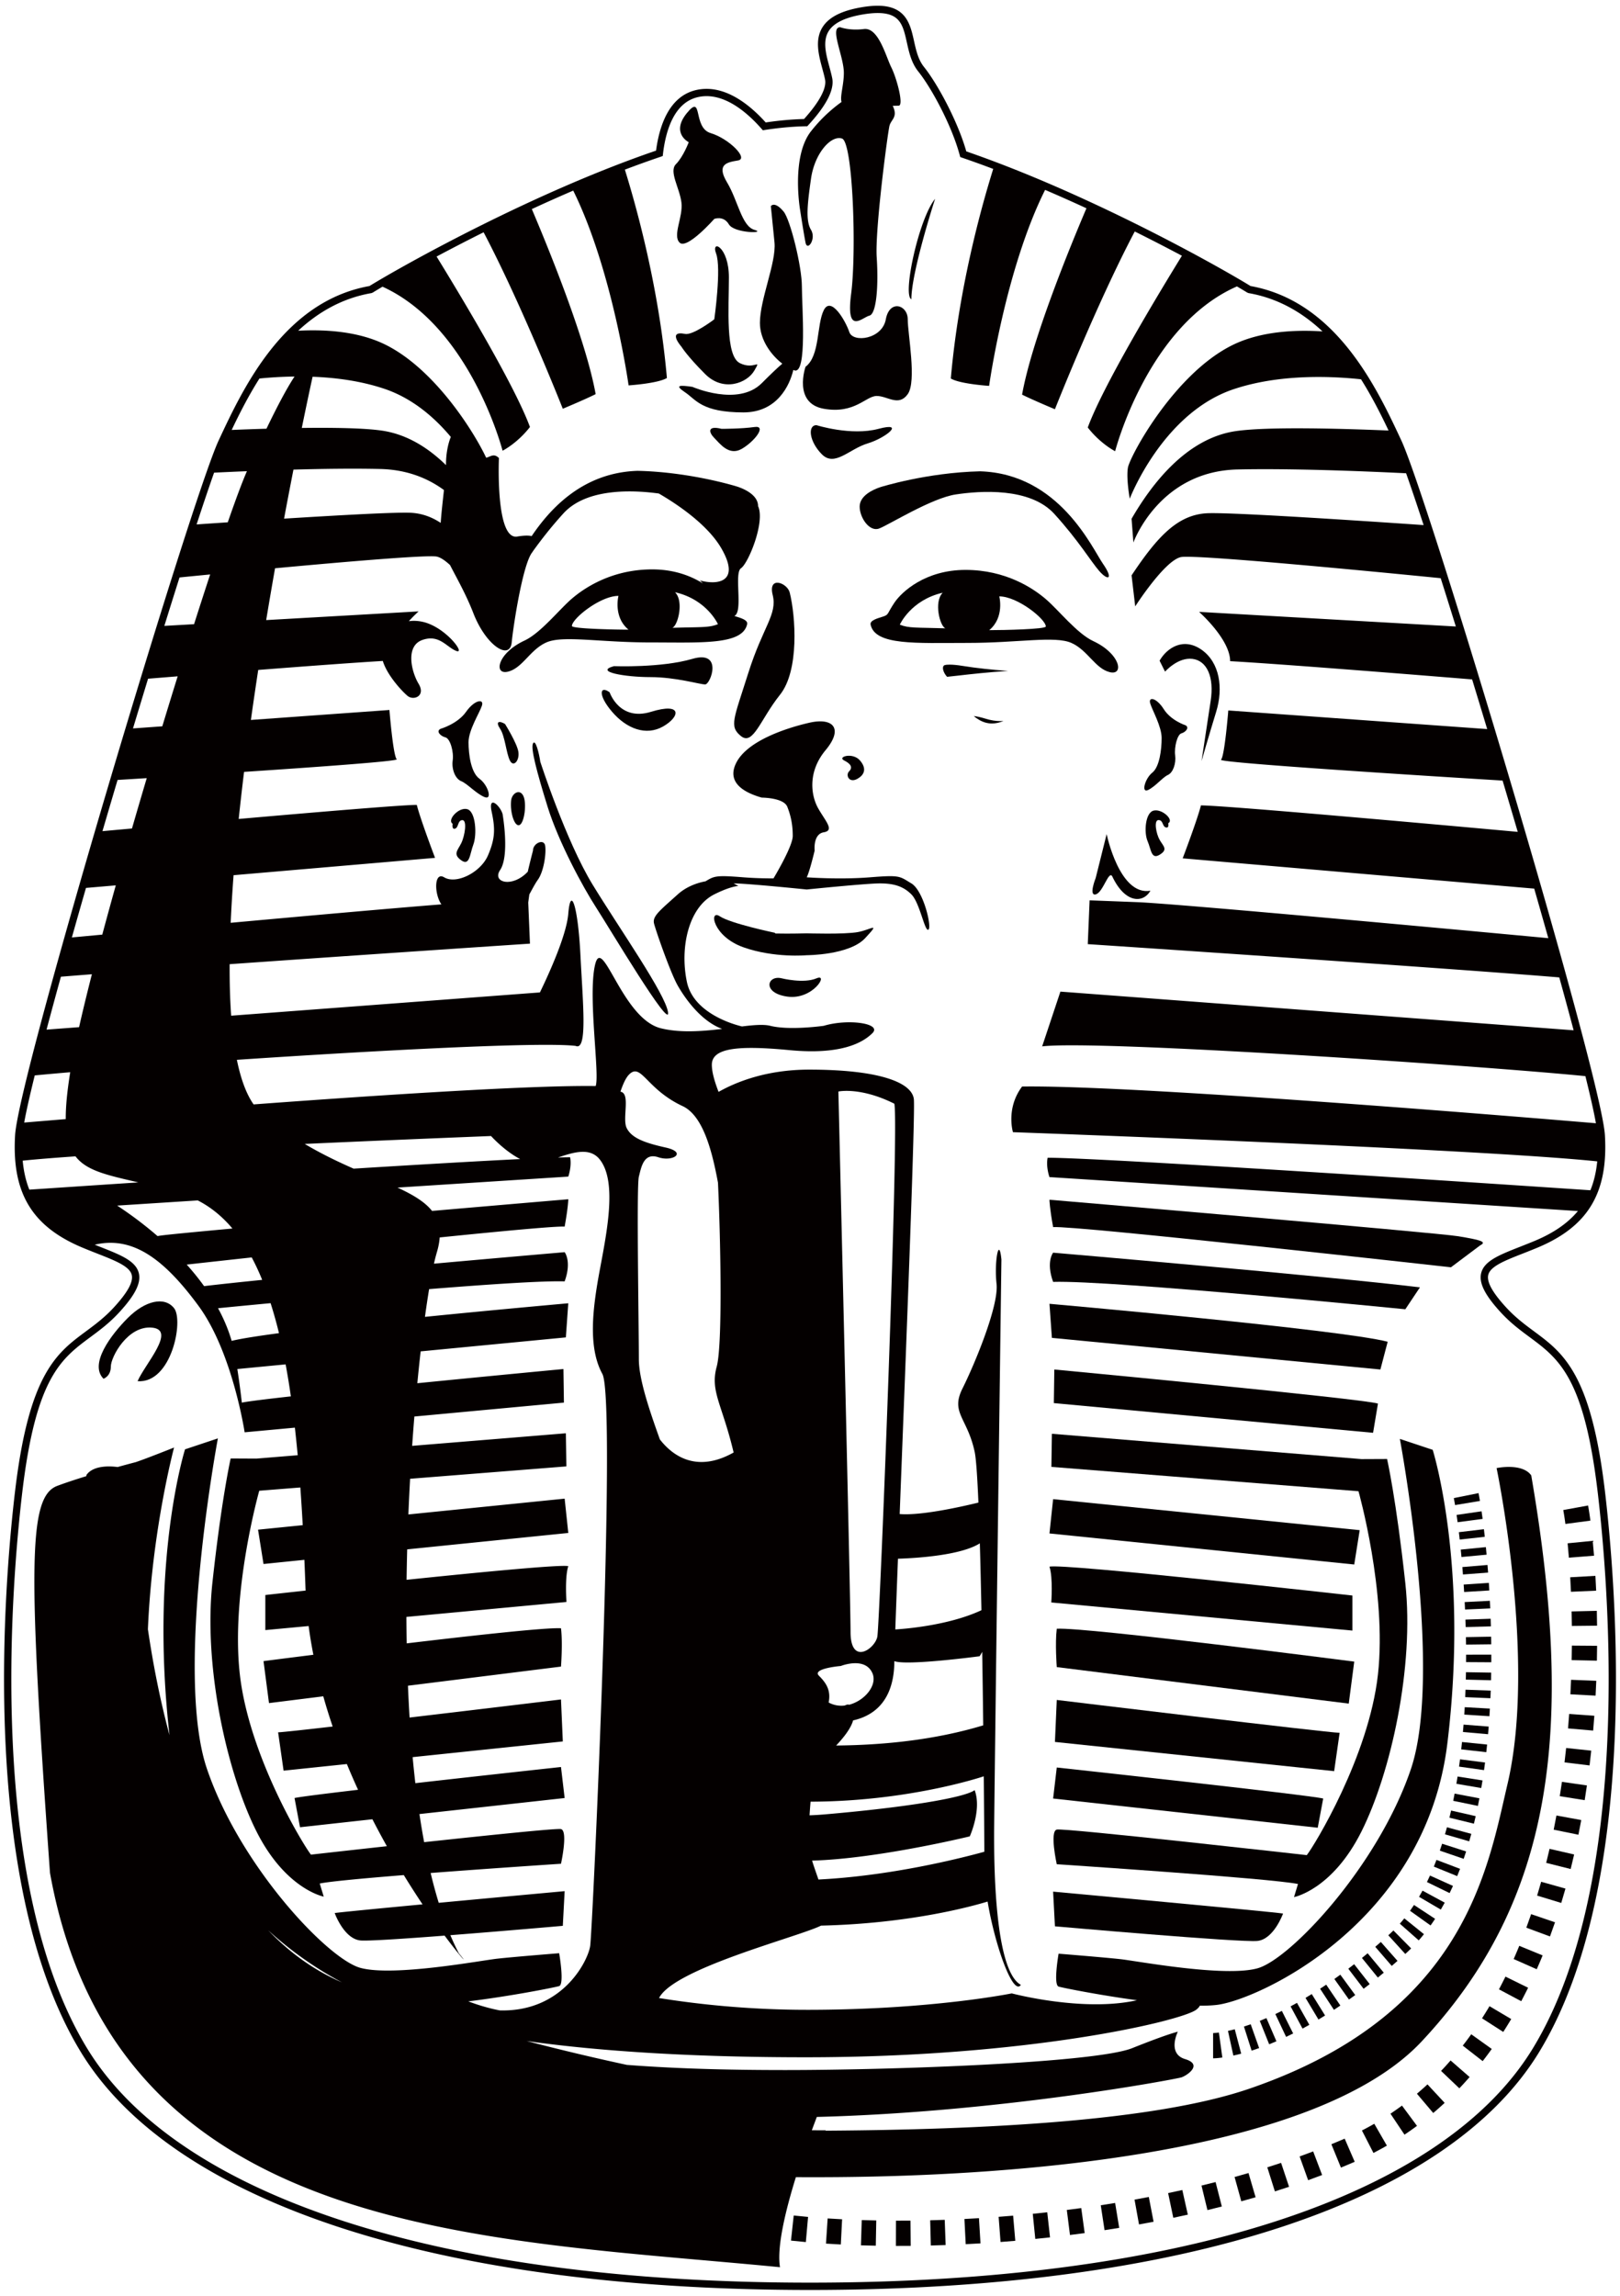 <svg version="1.1" id="_x37_" xmlns="http://www.w3.org/2000/svg" x="0" y="0" viewBox="0 0 564.728 800" xml:space="preserve"><style>.st0{fill:#040000}</style><path class="st0" d="M294.273 265.009c2.546 1.275 2.975 2.549 1.699 3.821-1.27 1.273.005 4.242 2.972 2.543 2.209-1.262 3.393-3.389.846-6.364-2.542-2.964-8.06-1.268-5.517 0zm4.768 59.802c-4.66.852-17.813.432-17.813.432s-5.637.179-10.836.063l-.401-.277s-15.267-3.182-19.088-5.731c-3.813-2.54-2.544 7.001 8.276 10.82 10.812 3.813 22.049 2.756 22.049 2.756s14.844 0 20.358-5.941c5.518-5.936 2.123-2.969-2.545-2.122zm74.438-100.768c5.719 2.547 8.266 8.911 13.357 10.181 5.086 1.273 3.813-6.358-5.731-10.814-5.676-2.652-12.082-10.812-16.54-14.633-4.45-3.816-13.99-10.178-27.99-10.178-13.991 0-22.265 7.635-24.811 11.453-2.543 3.816-1.909 4.131-3.819 4.768-1.906.634-4.79 1.311-4.45 2.864 1.591 7.314 15.9 6.358 33.715 6.358 17.819.001 30.537-2.542 36.269.001zm-25.132-16.219c6.364 0 16.218 7.95 16.218 10.496 0 .955-14.63 1.273-19.716 1.273 5.401-4.457 3.498-11.769 3.498-11.769zm-34.673 9.86s3.816-8.59 14.951-11.133c-3.179 3.177-.957 11.769.958 12.406-10.187-.319-12.73 0-15.909-1.273zm-7.208-33.508c3.389-1.268 18.235-10.601 26.714-11.872 8.487-1.276 25.876-2.546 34.354 6.782 8.487 9.334 12.724 16.546 15.693 19.936 2.972 3.395 5.091 2.969 1.273-2.546-3.814-5.512-15.272-31.388-42.834-32.235-18.668.431-34.781 5.517-34.781 5.517-2.548.847-7.212 2.964-7.212 6.786.001 3.813 3.394 8.908 6.793 7.632zm201.878 246.632c-7.635-1.276-142.503-12.723-142.503-12.723s0 2.543 1.273 9.536c7.632-.634 138.684 14.002 138.684 14.002l10.178-7.637c2.545-1.274 0-1.91-7.632-3.178zm-141.23 15.901c20.356-.634 122.778 9.544 122.778 9.544l5.092-7.632c-31.176-3.821-127.87-12.09-127.87-12.09s-2.549 3.18 0 10.178zm116.629 20.862c-16.114-4.236-117.902-13.225-117.902-13.225l.847 11.874L481.2 477.245l2.543-9.674zm-5.091 31.731l1.702-10.18c-5.092-1.697-112.82-11.877-112.82-11.877l-.166 11.705 111.284 10.352zm-4.663 33.929L367.114 522.42l-1.273 11.954 106.244 10.82zm-2.546 34.989v-12.214s-101.147-11.323-105.602-10.05c1.273 3.815.634 12.469.634 12.469l104.968 9.795zm.642 10.819s-93.526-12.09-103.698-11.456c-.639 5.094 0 13.365 0 13.365l101.786 12.724 1.912-14.633zm-5.092 24.809c-3.819 0-98.606-11.451-98.606-11.451l-.639 14.633 97.336 10.181 1.909-13.363zm-7.631 33.081l1.904-10.178c-5.091-1.273-92.878-10.814-92.878-10.814l-1.273 10.814 92.247 10.178zm-91.615 34.352s64.891 5.732 70.616 5.092c5.728-.639 8.908-9.541 8.908-9.541-3.822-.636-80.158-7.635-80.158-7.635l.634 12.084z"/><path class="st0" d="M474.581 508.462l-107.894-8.819-.172 11.537 107.05 8.481s9.968 35.202 6.788 63.831c-3.183 28.627-22.268 59.8-24.814 62.982 0 0-84.61-9.544-87.153-8.908-2.546.636 0 12.087 0 12.087s74.659 4.898 84.089 6.882l-1.386 4.566s13.354-2.538 23.532-22.899c10.186-20.358 18.452-57.253 15.269-86.522-3.177-29.26-6.359-43.257-6.359-43.257l-8.95.039zM38.636 476.227c0-3.393 5.932-14.42 14.42-13.571 8.478.847-2.549 12.724-5.098 18.659 11.88.852 16.122-21.205 12.724-25.447-3.395-4.242-10.175-2.543-16.114 3.395-5.938 5.939-13.57 16.116-8.481 21.205 0 .001 2.549-.852 2.549-4.241zM162.897 281.98c-2.966-.847-7.205 3.819-5.092 5.091 0 0-.42 2.119.85 1.691 1.276-.423.852-2.964 2.546-2.964 1.697 0 .85 5.509-.418 8.052-1.276 2.551-2.978 3.819 0 5.947 2.966 2.115 2.966-2.128 4.237-5.518 1.275-3.389.851-11.452-2.123-12.299zm4.245-10.601c-2.97-2.123-3.813-8.487-3.813-12.724 0-4.242 3.813-10.18 4.66-12.724.852-2.549-2.543-2.119-5.512 2.117-2.969 4.242-8.905 5.938-8.905 5.938-1.699.846 0 2.546 1.694 2.97 1.693.42 2.972 5.089 2.54 8.058-.42 2.972.85 6.365 2.978 7.211 2.114.847 5.089 4.242 8.058 5.512 2.963 1.271 1.266-4.236-1.7-6.358zm13.57-9.334c-.423-2.972-4.66-9.755-4.66-9.755-2.122-1.267-3.398-.846-1.704 1.696 1.699 2.546 2.119 8.481 3.395 11.027 1.273 2.545 3.395.001 2.969-2.968zm-2.545 16.963c-.423 4.248 1.27 9.331 2.972 8.484 1.693-.853 2.546-7.631 1.276-10.178-1.277-2.546-3.994-.871-4.248 1.694zm223.982 3.473c-2.964.736-3.384 7.687-2.117 10.606 1.27 2.931 1.27 6.587 4.245 4.757 2.966-1.827 1.268-2.925 0-5.117-1.276-2.2-2.128-6.951-.423-6.951 1.691 0 1.27 2.192 2.543 2.557 1.27.365.846-1.461.846-1.461 2.124-1.095-2.119-5.121-5.094-4.391zm-1.92-7.187c2.543-1.209 5.078-4.428 6.89-5.235 1.815-.803 2.9-4.018 2.54-6.844-.368-2.819.728-7.25 2.175-7.654 1.447-.398 2.9-2.009 1.447-2.814 0 0-5.075-1.611-7.61-5.637-2.54-4.026-5.438-4.43-4.715-2.014.725 2.418 3.987 8.05 3.987 12.084 0 4.018-.725 10.062-3.263 12.076-2.536 2.015-3.983 7.245-1.451 6.038zm-211.885-9.851c-.421-2.975-1.697-8.061-2.544-6.364-.847 1.693 1.276 9.751 5.089 22.054 3.819 12.298 12.3 27.99 16.971 35.202 4.66 7.211 25.865 42.836 25.018 36.471-.846-6.358-16.966-29.26-26.294-44.529-9.33-15.272-18.24-42.834-18.24-42.834zm81.013-58.108c1.693 6.782-3.398 11.03-8.487 27.138-5.086 16.118-6.782 18.665-2.543 22.06 4.242 3.393 6.786-5.941 13.576-14.422 6.78-8.482 5.443-27.396 3.39-35.628-.847-3.39-7.633-5.934-5.936.852zm-42.413 40.714c-11.03 3.395-14.423-6.786-14.423-6.786-3.395-2.543-4.242.847.853 6.786 5.085 5.938 11.871 8.484 17.812 5.089 5.936-3.396 6.782-8.479-4.242-5.089zm57.682 92.88c-4.455 1.91-12.09 0-12.09 0-5.089-1.267-6.998 5.092 1.909 6.365 8.903 1.271 14.634-8.268 10.181-6.365zM241.361 229.6c-10.814 3.182-27.351 2.543-27.351 2.543-6.998 1.909 3.813 3.816 12.718 3.816 8.908 0 17.176 2.549 19.088 2.549 1.909 0 6.364-12.091-4.455-8.908zm102.315 20.881c-1.951-.601-3.312-.861-4.234-.955.467.412 1.123.896 2.001 1.403 1.378.785 2.842 1.19 4.353 1.19 1.326 0 2.673-.305 4.01-.877-.357.03-.728.045-1.113.045-1.597-.001-3.28-.269-5.017-.806zm-12.652-18.87c-1.76 0-1.97.274-2.067.404-.705.938.241 2.853 1.204 3.838 1.112-.107 2.645-.285 4.046-.443 4.25-.485 10.344-1.173 17.228-1.602-5.532-.404-11.036-.968-15.95-1.768-1.758-.285-3.258-.429-4.461-.429z"/><path class="st0" d="M415.678 229.6c5.086.636 7.632 6.359 6.359 14.627-1.273 8.277-3.182 21-3.182 21s2.549-8.905 5.098-17.178c2.538-8.269 1.267-17.173-5.098-21.632-6.362-4.45-12.087-.634-14.63 3.819l1.907 3.816s4.457-5.086 9.546-4.452zm-33.718 76.347s-2.543 6.36 0 5.725c2.546-.641 4.45-8.276 5.725-6.364 4.456 9.542 10.814 9.542 13.357 5.086-10.811 1.913-15.266-19.719-15.266-19.719l-3.816 15.272zM279.535 99.818c0-6.998-4.06-23.319-6.364-26.081-3.18-3.819-4.455-1.91-4.455-1.91l1.276 12.724c.634 6.998-5.086 19.722-5.086 27.99 0 5.941 3.932 11.208 7.8 14.187-1.76 1.489-4.112 3.753-7.167 6.807-8.271 8.272-24.177 1.273-24.177 1.273-4.45-.639-6.359-.639-2.544 1.909 3.817 2.544 5.726 6.993 20.361 6.993 11.744 0 16.102-9.419 17.37-14.785.146.05.296.119.437.158 4.458 1.271 2.549-22.267 2.549-29.265z"/><path class="st0" d="M245.816 130.354c6.364 6.364 14.633 3.182 17.177-1.27 2.546-4.456 0 0-5.09-2.546-5.089-2.543-3.815-19.088-3.815-29.899 0-10.814-6.362-13.363-4.456-8.271 1.907 5.086-.634 22.904-.634 22.904s-7.391 5.648-10.181 5.086c-6.361-1.27-1.273 4.455-1.273 4.455s1.913 3.181 8.272 9.541zm-8.904-45.803c2.546 2.543 12.087-8.268 12.087-8.268s3.182-1.278 5.089 1.904c1.903 3.182 13.36 3.182 8.905 1.909-4.453-1.27-5.726-10.178-9.545-16.536-3.816-6.365 0-7.002 3.819-7.641 3.816-.633-3.179-7.634-9.541-9.538-6.364-1.909-2.546-14-8.268-6.998-5.731 6.998.634 10.178.634 10.178s-1.912 5.089-4.455 7.634c-2.543 2.543 1.276 8.269 1.909 13.363.633 5.083-3.186 11.447-.634 13.993zm69.34 64.891c-9.544 2.543-21.626-1.276-21.626-1.276-3.182 0-2.546 5.728 1.905 10.178 4.455 4.455 9.541-1.905 15.906-3.814 6.358-1.911 13.356-7.634 3.815-5.088zm-43.259-.634c-4.453.634-11.454.634-11.454.634-5.089-1.276-4.45 1.27-2.54 3.177 1.904 1.912 5.089 6.359 9.541 3.821 4.453-2.546 8.908-8.274 4.453-7.632zm42.625-10.819c3.816 0 7.632 3.819 10.817-.636 3.18-4.455 0-20.995 0-26.081 0-5.089-6.364-6.998-7.64 0-1.27 6.993-11.448 8.268-12.723 4.45-1.271-3.816-6.36-12.724-8.902-7.632-2.544 5.092-1.276 15.906-6.365 19.722 0 0-4.455 12.721 6.365 14.633 10.814 1.905 14.633-4.456 18.448-4.456z"/><path class="st0" d="M280.805 84.551c.639 3.177 3.821-1.276 1.909-4.456-1.909-3.179-1.27-8.905 0-17.815 1.273-8.902 6.998-15.267 10.814-13.996 3.819 1.276 5.089 39.443 3.18 54.079-1.907 14.633 3.819 8.274 6.362 7.635 2.548-.636 3.182-10.814 2.548-20.358-.636-9.544 3.816-43.259 4.453-45.802.553-2.225 3.041-2.994 1.135-6.949a79.008 79.008 0 012.045-.053c1.909 0-.634-9.544-2.543-13.363-1.912-3.816-4.455-13.993-9.544-13.357-5.091.636-8.268-.636-8.268-.636-3.816 0 1.268 10.178 1.268 15.902 0 4.268-1.4 8.174-.808 10.151a52.607 52.607 0 00-10.64 10.211c-6.998 8.905-3.813 27.351-3.813 27.351s1.268 8.274 1.902 11.456zm36.9 19.722c0-9.544 8.269-34.991 8.269-34.991-5.725 7.001-11.448 33.715-8.269 34.991zm236.707 425.632c-.232-1.741-.49-3.481-.808-5.268l-8.652 1.58c.282 1.571.529 3.204.744 4.848l8.716-1.16zm-7.501 12.915l8.766-.692-.457-5.18-8.749.86zm.719 11.879l8.788-.379-.26-5.172-8.783.5zm.312 11.91l8.792-.091-.086-5.178-8.791.208zm-.069 11.913l8.798.185.074-5.177-8.797-.066zm-.44 11.905l8.783.468.241-5.173-8.785-.346zm-37.517 122.435l6.946 5.396a122.041 122.041 0 003.16-4.242l-7.153-5.117a120.102 120.102 0 01-2.953 3.963zm-7.566 8.808l6.373 6.065a125.316 125.316 0 003.581-3.93l-6.635-5.778a105.684 105.684 0 01-3.319 3.643zm-8.415 7.95l5.685 6.716a107.76 107.76 0 003.982-3.534l-5.988-6.442a101.354 101.354 0 01-3.679 3.26zm-9.22 6.962l4.887 7.305c1.472-.99 2.936-2.006 4.358-3.069l-5.232-7.065a119.03 119.03 0 01-4.013 2.829zm-9.949 5.852l4.018 7.823a118.12 118.12 0 004.679-2.549l-4.392-7.62a109.853 109.853 0 01-4.305 2.346zm-10.648 4.79l3.332 8.142 4.801-2.023-3.498-8.066zm-11.074 4.251l2.972 8.277 4.873-1.805-3.119-8.218zm-11.265 3.794l2.645 8.385 4.939-1.603-2.778-8.34zm-11.407 3.368l2.344 8.473 4.981-1.412-2.466-8.442zm-11.533 2.988l2.07 8.546 5.019-1.251-2.178-8.518zm-11.634 2.615l1.804 8.612 5.062-1.096-1.915-8.584zm-11.708 2.28l1.561 8.653 5.078-.943-1.661-8.631zm-11.774 1.96l1.323 8.691 5.107-.808-1.424-8.677zm-11.836 1.644l1.101 8.724 5.125-.669-1.192-8.717zm-11.866 1.342l.88 8.749 5.139-.537-.973-8.747zm-11.901 1.048l.667 8.772 5.143-.415-.755-8.763zm-11.924.755l.448 8.779 5.155-.283-.536-8.781zm-11.935.451l.221 8.789 5.167-.157-.319-8.789zm-11.932.136l-.022 8.794 5.171-.019-.082-8.794zm-12.207 8.593l5.178.129.164-8.799-5.062-.125zm-12.186-.598l5.172.304.448-8.786-5.044-.293zm-12.201-1.049l5.18.512.778-8.766-5.005-.49zm270.879-178.487l8.759.755.409-5.166-8.772-.629zm-1.226 11.84l8.731 1.06.581-5.152-8.745-.927zm-1.66 11.775l8.689 1.389.778-5.133-8.706-1.251zm-2.117 11.677l8.62 1.752.99-5.108-8.652-1.589zm-2.612 11.565l8.528 2.141 1.213-5.064-8.571-1.97zm-3.163 11.4l8.412 2.568 1.467-5.002-8.468-2.38zm-3.764 11.188l8.25 3.047 1.752-4.931-8.328-2.831zm-4.41 10.92l8.036 3.561c.708-1.602 1.4-3.204 2.056-4.821l-8.139-3.337a184.123 184.123 0 01-1.953 4.597zm-5.128 10.562l7.763 4.132a176.432 176.432 0 002.396-4.685l-7.892-3.886a166.815 166.815 0 01-2.267 4.439zm-5.903 10.095l7.403 4.748a149.715 149.715 0 002.772-4.488l-7.568-4.483a137.237 137.237 0 01-2.607 4.223zm-.722-180.292l-.489-2.723-8.623 1.724.44 2.444zm-7.792 7.419l8.722-1.154-.371-2.651-8.703 1.257zm.733 6.046l8.739-.968-.299-2.646-8.736 1.038zm.615 6.077l8.758-.81-.254-2.643-8.756.869zm.514 6.088l8.77-.664-.213-2.651-8.764.727zm.415 6.104l8.775-.529-.166-2.65-8.775.587zm-2.698 66.837l8.665 1.475.44-2.646-8.695-1.367zm-1.112 5.932l8.614 1.769.517-2.64-8.642-1.643zm-1.32 5.875l8.542 2.092.617-2.629-8.578-1.95zm-1.547 5.798l8.445 2.446.733-2.607-8.492-2.294zm-1.799 5.689l8.316 2.856.858-2.577-8.376-2.684zm-2.083 5.563l8.138 3.317 1.004-2.537-8.223-3.125zm-2.405 5.382l7.903 3.846 1.173-2.491-8.016-3.622zm-2.753 5.152l7.587 4.447 1.362-2.416-7.737-4.187zm-3.147 4.867l7.165 5.103a66.63 66.63 0 001.577-2.308l-7.355-4.826-1.387 2.031zm-3.556 4.484l6.595 5.819a49.658 49.658 0 001.815-2.158l-6.844-5.518a40.22 40.22 0 01-1.566 1.857zm-4.015 4.045l5.916 6.509a59.824 59.824 0 002.046-1.934l-6.185-6.249a51.599 51.599 0 01-1.777 1.674zm-4.547 4.021l5.748 6.66 2.012-1.76-5.817-6.594zm-4.64 3.887l5.545 6.824 2.065-1.701-5.629-6.761zm-4.757 3.742l5.333 6.993 2.127-1.639-5.426-6.923zm-4.859 3.581l5.094 7.169 2.181-1.571-5.197-7.095zm-4.975 3.4l4.825 7.356 2.242-1.503-4.94-7.277zm-5.084 3.183l4.519 7.551 2.308-1.409-4.652-7.465zm-5.2 2.961l4.162 7.742 2.38-1.309-4.319-7.657zm-5.315 2.681l3.753 7.953 2.454-1.196-3.938-7.859zm-5.421 2.372l3.268 8.162 2.529-1.051-3.487-8.077zm-5.523 1.987l2.67 8.384 2.623-.888-2.936-8.29zm-5.568 1.504l1.871 8.593a54.633 54.633 0 002.739-.659l-2.244-8.498c-.789.203-1.578.393-2.366.564zm-5.183.767v8.797c1.386-.033 2.184-.154 3.215-.276l-1.198-8.711a23.78 23.78 0 01-2.017.19zm87.823-147.603l8.783-.387-.125-2.651-8.783.443zm.221 6.111l8.788-.244-.082-2.656-8.786.304zm.121 6.11l8.792-.103-.036-2.654-8.797.164zm.015 6.109l8.799.053v-2.662l-8.791.017zm-.092 6.102l8.791.214.059-2.66-8.797-.144zm-.207 6.099l8.788.382.109-2.659-8.792-.313zm-.327 6.082l8.775.568.16-2.659-8.779-.49zm-.462 6.072l8.758.766.225-2.662-8.77-.681zm-.6 6.046l8.738.982.286-2.659-8.753-.886zm-.761 6.013l8.711 1.223.357-2.656-8.728-1.113z"/><path class="st0" d="M559.46 519.506c-4.87-40.883-14.508-48.028-24.72-55.582-3.193-2.369-6.497-4.815-9.765-8.385-4.716-5.144-6.736-8.813-6.182-11.224.697-3.016 5.697-4.987 12.04-7.477a236.598 236.598 0 005.078-2.037c17.693-7.372 24.739-19.099 23.557-39.206-1.257-21.252-61.471-221.747-70.97-242.111-8.462-18.133-22.617-48.445-52.56-53.805-12.635-7.746-56.994-32.412-99.091-46.918-2.87-10.181-9.862-23.328-14.752-29.443-2.029-2.529-2.759-5.839-3.471-9.038C317.343 8.522 315.901 2 305.953 2c-1.602 0-3.425.163-5.421.5-7.029 1.168-11.522 3.426-13.753 6.896-2.847 4.436-1.38 9.843-.091 14.611.348 1.295.695 2.554.93 3.746.594 2.972-2.006 7.836-7.333 13.72-4.189.105-8.675.506-13.369 1.198-4.912-5.465-12.336-11.705-20.616-11.705-1.181 0-2.368.13-3.517.385-9.539 2.117-12.937 12.488-14.085 21.138-42.361 14.47-87.134 39.358-99.91 47.189-29.944 5.36-44.095 35.672-52.563 53.805-9.5 20.364-69.717 220.859-70.965 242.111-1.184 20.106 5.864 31.834 23.558 39.206 1.768.739 3.47 1.408 5.072 2.037 6.342 2.49 11.342 4.461 12.04 7.477.565 2.41-1.461 6.08-6.176 11.224-3.268 3.57-6.575 6.016-9.765 8.385-10.211 7.554-19.849 14.699-24.72 55.582C1.574 550.52-7.682 656.286 28.22 715.156 60.325 767.802 152.957 798 282.363 798c129.414 0 222.046-30.198 254.145-82.844 35.905-58.878 26.643-164.636 22.952-195.65zM90.441 131.904c3.528-.352 7.695-.631 12.234-.689-2.796 4.228-6.249 10.825-9.786 18.183-4.258.125-8.365.274-12.128.432 2.643-5.546 5.794-11.794 9.68-17.926zm42.133 31.534c9.483.216 16.742 3.346 22.187 7.328-.415 3.829-.896 7.956-1.137 11.451-3.152-2.081-6.472-3.279-10.235-3.515-4.748-.293-24.562.795-44.362 2.034 1.14-6.118 2.242-11.846 3.271-17.084 10.357-.285 21.161-.429 30.276-.214zm-27.37-14.306c2.058-10.053 3.467-16.493 3.766-17.841 8.014.297 16.714 1.434 24.875 4.151 9.837 3.277 17.558 9.954 23.311 16.819-1.002 2.38-1.677 5.989-1.677 9.268 0 .169-.005.365-.011.55-6.104-5.952-13.515-10.711-22.259-12.004-6.1-.904-16.779-1.081-28.005-.943zm-30.576 15.582c3.343-.163 7.217-.34 11.449-.509-1.553 3.515-3.864 9.705-6.68 17.813-3.927.263-7.594.509-10.867.736 2.332-7.115 4.397-13.236 6.098-18.04zm6.124 302.552c-1.154-3.976-2.781-7.776-4.743-11.379 3.102-.307 9.698-.952 18.319-1.76a151.61 151.61 0 012.922 10.451c-7.455.995-13.304 1.911-16.498 2.688zm18.82 8.191a281.64 281.64 0 011.821 11.147c-8.554.952-14.849 1.73-17.09 2.178a293.28 293.28 0 00-1.577-11.761l.013.058 16.833-1.622zm-28.427-27.27a90.29 90.29 0 00-6.06-7.507 13871.5 13871.5 0 0122.666-2.493 81.263 81.263 0 013.642 7.823c-7.887.796-14.844 1.537-20.248 2.177zm-15.549-17.553c-.246.039-.437.072-.675.117a132.412 132.412 0 00-14.077-10.626l28.096-1.804c4.563 2.325 8.565 5.623 12.088 9.796-13.691 1.25-23.523 2.202-25.432 2.517zm6.987-229.404c3.055-.304 6.672-.658 10.678-1.048a1968.648 1968.648 0 00-5.612 17.336l-10.363.592c1.829-5.88 3.603-11.531 5.297-16.88zm-10.966 35.288c2.897-.235 6.398-.517 10.316-.836-1.768 5.69-3.559 11.52-5.357 17.423l-10.216.736c1.77-5.862 3.524-11.651 5.257-17.323zm-10.629 35.279c2.756-.169 6.204-.382 10.167-.631a2408.004 2408.004 0 00-5.147 17.544c-3.844.345-7.303.659-10.289.932 1.735-5.918 3.495-11.89 5.269-17.845zm-11.014 37.626l10.39-.894a1568.292 1568.292 0 00-4.71 17.167c-4.059.377-7.629.706-10.601.983a3098.157 3098.157 0 014.921-17.256zm-8.744 30.942c3.16-.255 6.793-.546 10.803-.858-1.721 6.749-3.232 12.953-4.463 18.438l-11.342.858a1729.194 1729.194 0 015.002-18.438zm-9.115 34.394c3.442-.332 7.612-.708 12.367-1.112-1.076 6.677-1.591 12.015-1.561 16.34-5.886.487-10.797.891-14.486 1.204.711-3.927 1.969-9.526 3.68-16.432zm-1.89 39.809c-1.209-3.022-1.97-6.375-2.31-10.1 4.815-.493 11.069-.996 18.402-1.505 3.91 5.098 11.215 6.578 21.908 9.079a38879.374 38879.374 0 00-38 2.526zm524.114 299.259c-31.635 51.877-123.472 81.627-251.976 81.627-128.5 0-220.342-29.75-251.976-81.627C-5.081 655.664 4.129 550.618 7.789 519.81c4.743-39.798 13.532-46.307 23.71-53.847 3.291-2.437 6.696-4.956 10.128-8.702 5.474-5.969 7.566-10.142 6.786-13.518-1.002-4.32-6.282-6.398-13.587-9.273-.57-.224-1.204-.484-1.799-.717 13.421-3.171 24.368 5.286 36.143 21.269 10.377 14.079 14.924 37.219 15.903 42.847l.21 1.259 17.512-1.624c.354 3.135.683 6.334.988 9.61l-14.422 1.179-8.952-.044s-3.18 13.999-6.36 43.259c-3.179 29.266 5.089 66.164 15.269 86.523 10.176 20.358 23.536 22.904 23.536 22.904l-1.392-4.566c3.42-.722 15.385-1.824 29.299-2.942a299.707 299.707 0 006.536 10.2c-15.524 1.464-29.072 2.775-30.624 3.03 0 0 3.179 8.908 8.905 9.544 2.408.269 15.297-.592 29.41-1.674 5.853 7.855 8.65 10.579 4.945 6.129a89.163 89.163 0 01-2.938-6.286c18.9-1.467 39.2-3.257 39.2-3.257l.639-12.088s-22.652 2.076-43.896 4.068a166.61 166.61 0 01-2.816-10.394c22.193-1.693 45.437-3.221 45.437-3.221s2.544-11.448 0-12.082c-1.33-.338-25.261 2.136-47.706 4.557a270.566 270.566 0 01-1.635-9.79l50.617-5.585-1.276-10.814s-26.172 2.842-50.772 5.632a433.13 433.13 0 01-.944-9.069l52.353-5.473-.637-14.628s-27.008 3.26-52.779 6.301a580.52 580.52 0 01-.569-11.088l53.348-6.666s.637-8.27 0-13.357c-4.959-.316-29.708 2.399-53.777 5.26a691.562 691.562 0 01-.108-9.214l55.795-5.211s-.634-8.648.634-12.469c-2.278-.647-29.933 2.003-56.371 4.748.05-3.558.121-7.095.213-10.612l56.158-5.714-1.268-11.957-54.475 5.507c.172-4.209.374-8.355.603-12.431l54.47-4.314-.175-11.54-53.584 4.381c.24-3.487.5-6.896.772-10.222l52.134-4.848-.169-11.702s-24.653 2.327-50.928 4.945c.37-3.874.761-7.582 1.159-11.097l50.614-4.873.844-11.885s-23.649 2.089-49.96 4.731c.482-3.522.969-6.774 1.45-9.668 20.768-1.671 39.676-2.93 47.242-2.695 2.544-6.996 0-10.178 0-10.178s-20.444 1.752-45.556 4.007a62.268 62.268 0 011.021-4.007c.564-1.874.863-3.567.974-5.136 22.5-2.289 40.843-3.996 43.561-3.769 1.268-7.001 1.268-9.544 1.268-9.544s-21.321 1.81-47.491 4.071c-2.542-3.216-6.744-5.679-12.04-8.136l59.531-3.824s1.276-3.559.639-6.743c-1.06 0-2.494.03-4.226.082 5.501-1.835 11.196-3.641 14.619.767 5.93 7.635 2.543 24.598 0 38.171-2.546 13.57-4.242 27.14.844 36.474 5.086 9.331-3.395 193.397-4.239 199.341-.725 5.061-9.483 23.067-31.51 22.472-4.126-.789-7.956-2.011-10.988-3.152 15.034-1.835 30.497-4.931 31.684-5.324 1.909-.639 0-11.454 0-11.454s-15.906 1.268-21.631 1.91c-5.725.637-36.262 6.359-47.715 3.18-11.451-3.18-41.989-35.628-53.438-69.346-11.456-33.716 3.813-115.149 3.813-115.149l-11.448 3.813s-12.325 38.879-5.418 99.589c-3.379-12.566-5.8-25.157-7.524-36.884 1.453-34.742 9.121-63.339 9.121-63.339s-9.541 3.819-13.357 5.095c0 0-2.582.667-6.32 1.702-2.549-.332-8.404-.686-10.856 2.747-.022.153-.05.288-.072.44-3.564 1.098-7.134 2.263-10.109 3.378-10.175 3.817-10.175 27.991-2.543 134.874 22.901 127.231 150.141 127.231 254.478 137.411-1.157-6.918 1.873-19.589 5.534-31.38 24.282.07 172.63 1.334 218.183-47.335 45.83-48.966 53.44-108.154 38.168-197.213-3.177-4.455-12.082-2.548-12.082-2.548s13.991 66.803 3.816 110.062c-6.913 29.377-14.707 80.462-90.123 106.244-33.239 11.363-93.216 14.257-147.597 14.592v-.133c-1.591 0-3.194 0-4.804-.006a923.754 923.754 0 011.743-4.649c64.263-1.641 125.346-13.205 127.114-13.795 1.909-.634 7.635-4.455 1.276-6.358-6.364-1.915-2.543-9.545-2.543-9.545s-3.182.634-15.905 5.723c-12.724 5.092-82.685 7.635-120.872 7.635-17.757 0-36.483-.36-55.294-1.799a844.886 844.886 0 01-34.931-8.32c26.679 3.774 59.833 5.667 97.218 5.667 78.254 0 131.052-12.723 136.147-16.54.722-.542 1.121-1.016 1.286-1.436 2.314.011 4.394-.081 6.127-.299 14.633-1.909 72.525-28.633 80.166-90.98 7.631-62.348-5.097-102.426-5.097-102.426l-11.448-3.813s15.267 81.427 3.822 115.146c-11.453 33.718-41.993 66.164-53.443 69.344-11.448 3.182-41.992-2.541-47.715-3.18-5.725-.637-21.626-1.912-21.626-1.912s-1.909 10.82 0 11.457c1.071.36 13.778 2.917 27.313 4.765-18.829 4.215-43.639-2.39-43.639-2.39s-27.994 5.725-71.253 5.725c-20.812 0-38.718-2.015-51.7-4.104 5.211-10.344 48.592-21.305 56.462-25.234 30.89-.717 52.518-6.694 58.072-8.385 2.582 15.51 8.924 33.038 11.595 29.028-9.331-5.089-9.325-43.263-9.325-52.593 0-9.334 2.543-200.188 2.543-200.188-.852-8.481-2.543.852-1.699 8.487.846 7.632-7.632 27.991-11.874 36.474-4.245 8.482 1.699 10.181 4.243 22.052.443 2.053.827 7.239 1.167 14.497.049 1.03.099 2.103.146 3.208-6.055 1.48-20.026 4.605-27.448 3.99 2.197-56.805 5.504-140.674 4.929-144.689-.85-5.944-12.727-10.181-36.475-10.181-15.212 0-25.871 4.514-31.59 7.765-1.251-3.267-2.344-6.721-2.344-9.463 0-5.936 9.334-6.788 27.146-5.084 17.815 1.694 25.453-2.551 28.842-5.941 3.39-3.395-8.484-5.089-16.965-2.543 0 0-11.877 1.691-18.665 0-2.25-.565-5.727-.285-9.851.221-5.316-1.276-17.126-5.634-19.196-15.491-2.546-12.087.634-26.086 9.541-30.534 8.905-4.455 9.749-1.912 6.785-3.821 4.666 0 25.444 2.123 25.444 2.123s20.787-2.123 25.445-2.123c4.668 0 8.06.853 11.032 3.821 2.967 2.962 4.666 13.145 5.936 12.298 1.273-.852-1.696-13.576-5.936-16.12-4.242-2.543-3.815-2.969-14.422-2.122-10.607.852-22.054 0-22.054 0 1.062-2.119 2.759-9.325 2.759-9.325s-.639-5.728 3.182-6.364c3.816-.636.634-3.819-1.909-8.268-2.546-4.456-3.816-12.73 2.543-20.358 6.359-7.638 2.543-11.453-5.723-9.541-8.268 1.903-21.631 6.356-25.447 13.991-3.819 7.641 4.45 10.812 8.905 12.09 0 0 7.632 0 8.907 3.182 1.27 3.177 1.904 6.359 1.904 10.175 0 3.357-5.404 12.61-6.711 14.796-3.282 0-6.912-.094-10.46-.376-9.467-.756-10.15-.495-13.205 1.384-3.345.617-6.893 2.034-9.704 4.56-6.359 5.723-8.902 7.627-8.269 10.176.637 2.543 5.726 17.179 8.269 21.631 2.496 4.364 8.063 12.37 15.474 15.076-6.94.836-14.694 1.445-21.408-.229-13.575-3.395-20.361-33.082-22.909-22.058-2.538 11.028 1.704 38.168.218 42.2-21.855-.318-73.19 2.991-119.239 6.398-2.59-3.689-4.497-8.988-5.831-15.538 49.702-3.324 105.97-6.276 118.071-4.854 4.242 1.909 2.543-14.636 1.696-31.599-.85-16.963-3.393-24.601-4.245-14.423-.617 7.45-6.669 20.763-9.882 27.39l-107.627 8.111c-.404-5.546-.567-11.564-.537-17.951 48.938-3.454 104.689-7.159 104.689-7.159l-.595-14.325c.105-.808.23-1.755.385-2.84.891-1.58 1.929-3.645 2.966-5.097 2.123-2.972 2.969-9.331 2.546-11.877-.423-2.546-4.242-.852-4.242 1.699 0 0-.924 3.504-1.82 7.366-5.3 5.684-12.575 3.833-9.633-.584 3.395-5.089.852-19.512.852-19.512-.852-2.966-5.092-6.783-3.816-.847 1.27 5.936 1.27 9.331-1.276 15.269-2.542 5.936-11.027 10.181-15.266 7.638-3.537-2.12-3.526 5.752-.971 9.422-17.234 1.364-46.34 3.954-73.456 6.423.244-5.368.578-10.908 1.01-16.586l70.231-6.044s-5.086-13.365-6.358-18.454c-4.964 0-33.815 2.421-62.085 4.9a898.826 898.826 0 011.868-16.407c26.748-1.777 53.87-3.746 53.222-4.397-1.273-1.276-2.549-17.176-2.549-17.176l-48.29 3.47c.816-5.853 1.674-11.675 2.554-17.423 16.542-1.286 33.461-2.543 43.431-3.129 1.602 5.263 7.106 10.952 8.67 12.203 2.123 1.691 6.359 0 3.813-4.242-2.543-4.243-4.666-13.15 1.278-15.27 5.933-2.116 8.482 2.547 11.871 3.819 3.395 1.27-3.816-8.478-11.871-10.178-1.746-.366-3.287-.398-4.688-.191 1.895-2.078 3.409-3.415 3.409-3.415l-53.139 3.027a1762.69 1762.69 0 013.091-18.056c25.522-2.371 53.38-4.729 56.413-4.06 1.343.301 2.93 1.417 4.577 2.928 2.374 4.63 5.567 10.159 8.146 16.799 4.455 11.445 12.724 16.537 13.357 10.178.639-6.364 3.821-26.723 6.998-31.178.207-.288.398-.565.569-.836 2.574-3.536 5.889-7.917 10.463-12.945 8.138-8.957 24.462-8.146 33.262-6.934 5.753 3.331 16.938 10.595 21.869 19.232 6.788 11.877-1.694 12.723-7.635 11.029.316.205.689.576 1.107 1.058-4.217-2.651-10.092-4.879-17.644-4.879-13.993 0-23.538 6.365-27.993 10.181-4.453 3.818-10.864 11.979-16.542 14.63-9.541 4.455-10.814 12.09-5.722 10.816 5.089-1.27 7.631-7.634 13.357-10.174 5.725-2.546 18.447 0 36.261 0 17.816 0 32.128.952 33.721-6.364.335-1.553-2.546-2.228-4.458-2.862 3.188-1.383-.207-14.951 2.335-16.644 2.543-1.705 8.484-16.119 5.939-21.634 0-3.819-4.669-5.938-7.214-6.785 0 0-16.111-5.094-34.772-5.512-19.127.586-30.492 13.219-36.94 22.744-1.112-.255-2.762-.228-5.05.157-7.635 1.27-6.359-27.356-6.359-27.356-1.826-1.823-2.997-.387-4.455-.125-4.118-8.78-17.721-30.685-34.988-39.322-9.362-4.674-20.84-5.438-30.542-4.917 6.893-6.401 15.252-11.329 25.527-13.111l.448-.172a204.33 204.33 0 013.429-2.064c30.752 14.013 41.851 57.164 41.851 57.164s5.089-2.543 9.541-8.266c-5.233-14.284-23.607-44.869-32.545-59.403a685.956 685.956 0 0116.392-8.457c13.264 25.204 27.603 61.496 27.603 61.496s7.637-3.182 11.453-5.091c-3.373-18.784-16.199-50.267-22.248-64.487a556.727 556.727 0 0114.431-6.44c13.723 27.725 19.301 67.877 19.301 67.877s10.18-.653 13.357-2.571c-2.703-30.755-10.238-58.41-14.655-72.612a372.971 372.971 0 0112.436-4.475l.761-.263.094-.791c.949-7.986 3.835-17.89 12.214-19.753a13.654 13.654 0 012.963-.332c7.591 0 14.614 6.183 19.169 11.368l.462.521.686-.1c5.028-.777 9.829-1.209 14.265-1.286l.546-.012.362-.404c6.318-6.868 9.115-12.361 8.324-16.34-.246-1.246-.609-2.557-.968-3.91-1.209-4.463-2.46-9.082-.221-12.569 1.821-2.836 5.75-4.721 12.026-5.764 1.859-.313 3.542-.468 5.003-.468 7.898 0 8.861 4.316 10.184 10.291.781 3.481 1.577 7.078 3.968 10.073 4.837 6.041 11.802 19.207 14.461 29.174l.177.653.639.224a360.048 360.048 0 0110.855 3.913c-4.391 14.072-12.059 41.97-14.78 73.033 3.174 1.92 13.352 2.573 13.352 2.573s5.634-40.559 19.517-68.3a571.162 571.162 0 0114.409 6.409c-5.966 13.999-19.036 45.96-22.437 64.941 3.816 1.904 11.448 5.089 11.448 5.089s14.506-36.718 27.835-61.944a675.72 675.72 0 0116.435 8.457c-8.839 14.351-27.532 45.423-32.82 59.846 4.45 5.726 9.541 8.269 9.541 8.269s11.24-43.73 42.466-57.433c1.383.817 2.612 1.553 3.609 2.164l.443.172c10.394 1.804 18.831 6.832 25.771 13.346-9.909-.639-21.878.014-31.568 4.857-20.358 10.181-35.625 38.807-36.264 42.626-.634 3.813.639 10.814.639 10.814s11.448-29.903 36.258-38.171c15.721-5.244 33.455-4.605 44.361-3.44 3.852 6.121 6.99 12.348 9.606 17.859-17.171-.716-42.477-1.397-53.332.213-17.176 2.543-29.258 18.447-36.258 30.536l.636 8.269s8.902-24.814 36.261-25.447c18.635-.432 44.301.611 58.804 1.32 1.712 4.823 3.771 10.947 6.107 18.056-23.286-1.602-68.242-4.574-75.725-4.109-10.181.636-17.179 8.277-26.083 21.634l1.27 10.811s10.18-15.9 15.906-17.176c4.616-1.024 66.704 4.978 90.582 7.347 1.694 5.337 3.459 10.98 5.28 16.833l-89.503-5.092s10.82 9.544 10.82 17.177c18.175 1.013 65.565 4.821 84.361 6.356a5001.666 5001.666 0 015.253 17.309l-90.253-6.492s-1.267 15.909-2.543 17.179c-1.083 1.088 75.65 5.878 98.163 7.258 1.774 5.963 3.54 11.943 5.28 17.873-27.788-2.529-102.185-9.223-110.439-9.223-1.276 5.09-6.362 18.447-6.362 18.447l122.543 10.554a3801.108 3801.108 0 014.919 17.265c-30.107-2.808-129.358-12.01-143.374-12.552l-16.534-.634-.639 15.267s123.777 8.222 164.367 11.595c1.807 6.53 3.484 12.713 5 18.429l-178.908-13.479-6.358 19.083c19.343-2.277 151.634 6.642 189.371 10.372 1.713 6.924 2.98 12.535 3.666 16.418-31.065-2.618-161.463-13.352-200.036-12.793-5.725 7.635-3.182 15.906-3.182 15.906s161.663 5.773 203.674 10.172c-.365 3.714-1.148 7.062-2.385 10.067-39.353-2.645-170.319-11.332-189.199-11.332-.643 3.18.633 6.741.633 6.741l184.219 11.83c-3.57 4.284-8.546 7.688-15.129 10.43-1.756.731-3.442 1.389-5.028 2.017-7.305 2.875-12.591 4.953-13.589 9.273-.777 3.376 1.314 7.549 6.782 13.518 3.434 3.746 6.836 6.265 10.134 8.702 10.173 7.541 18.967 14.049 23.702 53.847 3.674 30.803 12.881 135.843-22.589 194.018zM91.86 545.019l14.248-1.452c.141 3.246.268 6.522.385 9.851.006.29.039.578.053.866-8.529.93-14.052 1.547-14.052 1.547v12.22l15.1-1.411c.429 3.365 1.002 6.705 1.641 10.017-10.366 1.303-17.375 2.208-17.375 2.208l1.909 14.633 18.925-2.368a204.878 204.878 0 003.274 10.526c-10.457 1.204-18.003 2.02-19.019 2.02l1.909 13.363 22.058-2.308a246.256 246.256 0 003.905 8.971c-11.717 1.378-20.627 2.496-22.146 2.878l1.909 10.176 25.234-2.784a292.474 292.474 0 005.042 9.39c-14.797 1.627-26.46 2.941-26.46 2.941-2.549-3.182-21.632-34.355-24.813-62.984-3.179-28.629 6.788-63.826 6.788-63.826l14.323-1.14c.307 4.28.584 8.664.831 13.136l-15.577 1.572 1.908 11.958zm14.364-146.384c23.261-1.063 46.381-2.02 64.947-2.757.949 1.03 5.114 5.407 10.161 8.036-14.445.705-35.417 1.931-58.064 3.331-5.366-2.356-11.127-5.102-17.044-8.61zm12.993 292.18c-9.857-4.228-18.366-10.482-25.713-18.15 8.658 7.953 17.732 13.946 25.713 18.15zm136.523-184.65c-13.222 7.441-21.59.761-25.713-4.561-3.202-8.971-7.327-20.654-7.327-27.924 0-11.874-.844-60.225 0-63.615.852-3.39 1.699-8.487 6.79-6.788 5.089 1.699 10.175-1.693 2.543-3.39-7.635-1.699-11.877-3.393-13.574-6.788-1.64-3.282 1.456-12.093-2.172-12.668.858-2.565 1.84-4.813 3.022-5.997 4.243-4.236 5.936 5.09 18.659 11.03 7.22 3.373 10.344 16.039 12.315 26.668.838 17.472 1.712 56.21-.438 64.099-2.368 8.682 1.876 12.968 5.895 29.934zm85.719 71.007s.415-.495.932-1.544c.139 8.642.26 17.331.354 25.619-16.522 5.011-34.344 6.879-51.265 7.029 2.682-2.833 5.184-6.052 5.905-8.75 12.145-2.742 14.378-13.094 14.378-20.66 4.249 1.695 29.696-1.694 29.696-1.694zm-29.357-9.345c.221-6.246.543-14.73.924-24.645 6.464-.207 21.85-1.14 28.543-5.36.208 7.165.39 15.068.559 23.303-11.704 5.474-27.638 6.563-30.026 6.702zm-6.274 2.559c-.846 4.237-9.33 10.175-9.33-1.702 0-11.868-4.24-188.308-4.24-188.308s7.635-1.693 19.506 4.242c1.699 7.635-5.086 181.524-5.936 185.768zm-12.72 10.175s8.482-3.39 11.027 2.546c1.785 4.171-2.714 9.583-8.185 10.975-.347-.213-.756-.028-1.555.271-1.851.194-3.755-.086-5.529-1.068.846-4.242-.85-6.785-3.39-9.331-2.543-2.546 7.632-3.393 7.632-3.393zm49.832 38.45c.105 10.969.169 20.256.191 26.289-8.46 2.327-32.606 8.415-57.818 9.674-.803-2.313-1.602-4.574-2.225-6.591 22.835-.606 54.975-8.446 54.975-8.446s4.243-9.328 1.697-16.113c-3.39 2.548-22.902 5.933-52.591 8.484-1.627.133-3.285.232-4.959.293.099-1.588.221-3.185.351-4.754 32.997-.074 57.96-8.03 60.379-8.836zM235.318 206.383c11.132 2.538 14.95 11.13 14.95 11.13-3.179 1.267-5.725.954-15.908 1.267 1.909-.634 4.143-9.218.958-12.397zm-16.222 13.039c-5.086 0-19.722-.32-19.722-1.276 0-2.542 9.857-10.493 16.221-10.493.001-.001-1.903 7.317 3.501 11.769z"/></svg>